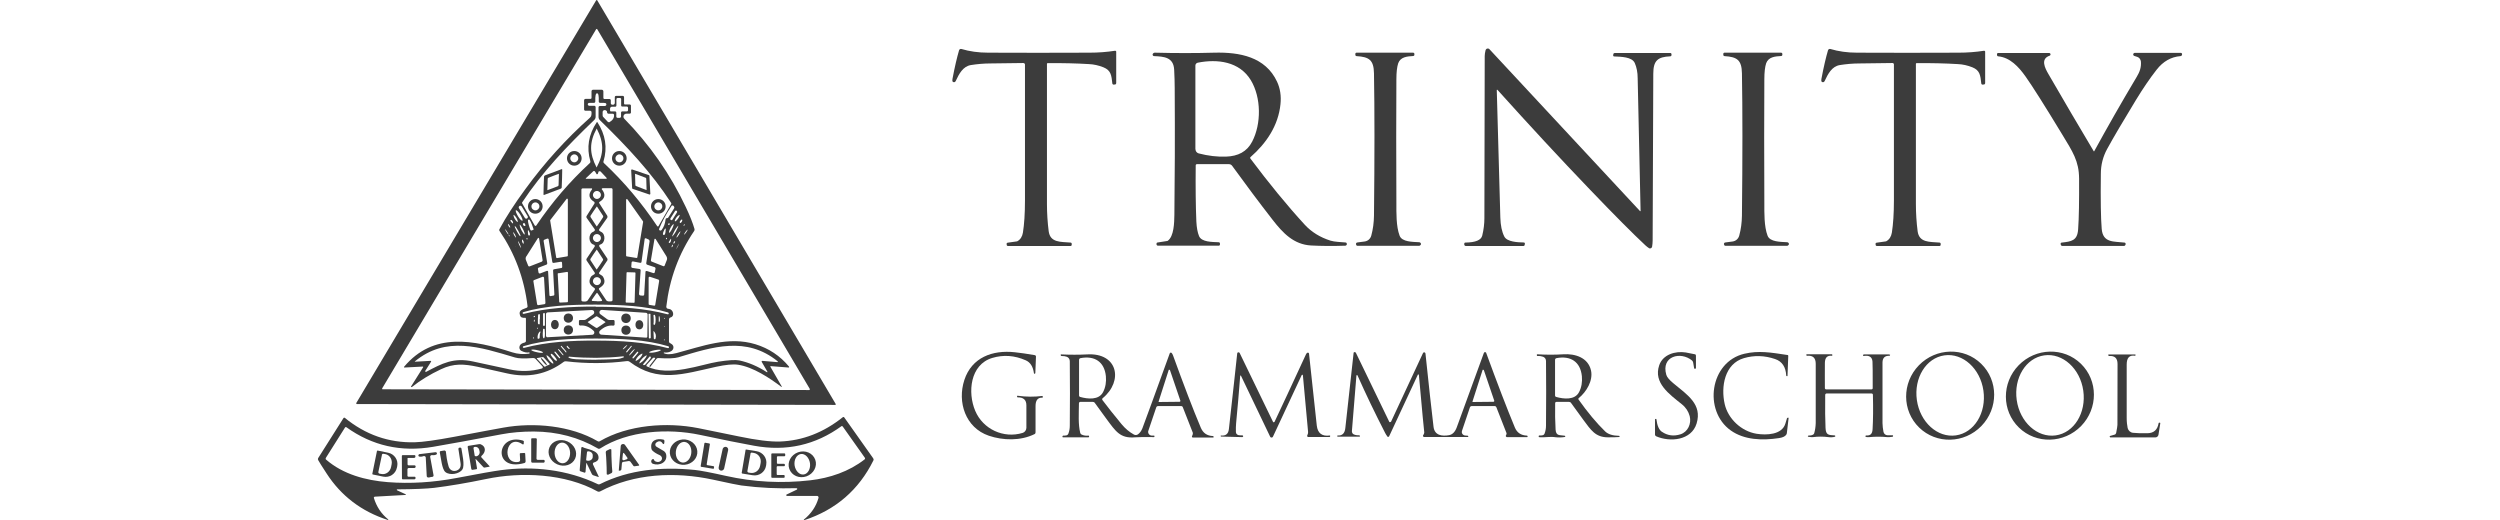 <svg xmlns="http://www.w3.org/2000/svg" id="Layer_1" data-name="Layer 1" viewBox="0 0 173.06 48.28" height="36px">
  <path d="M3.55,37.43L25.83.03s.05-.04.08-.02c0,0,.02.01.02.02l22.14,37.48s0,.07-.02.08c0,0-.02,0-.03,0l-44.41-.08s-.06-.03-.06-.06c0-.01,0-.02,0-.03h0ZM5.96,36.06s0,.07.02.08c0,0,.02,0,.03,0l39.6.07s.06-.03.06-.06c0-.01,0-.02,0-.03L25.93,2.71s-.06-.04-.08-.02c0,0-.02.01-.02.02L5.96,36.06Z" fill="#3c3c3c"/>
  <path d="M65.51,5.85c-.98.02-2,.03-3.05.04-.65,0-1.27.06-1.84.15-.75.12-1.11.84-1.41,1.48-.04.09-.14.14-.22.1-.03,0-.05-.03-.07-.05-.03-.05-.03-.13-.01-.25.21-1.12.42-2,.61-2.65.03-.1.13-.15.23-.12.73.22,1.56.34,2.47.34,3.03.01,6.16.02,9.41,0,.82,0,1.61-.06,2.38-.18.05,0,.09.03.1.07v2.93c0,.07-.05.13-.12.14h-.08c-.08.03-.15-.03-.16-.1h0c-.08-.76-.13-1.22-.82-1.5-.45-.18-.9-.28-1.35-.3-1.16-.07-2.44-.1-3.84-.09-.03,0-.06.03-.06.06h0c0,5.09,0,9.43,0,13.02,0,.88.06,1.72.16,2.52.14,1.08,1.1.98,2.04,1.06.05,0,.1.05.1.11v.09c0,.07-.05.12-.12.12h-5.79c-.06,0-.12-.04-.13-.11v-.07c-.02-.06.02-.12.09-.13h0l.85-.12s.04,0,.06-.02c.28-.16.45-.43.51-.8.12-.76.19-1.75.19-2.98,0-.48,0-4.69,0-12.62,0-.07-.06-.13-.13-.13h0Z" fill="#3c3c3c"/>
  <path d="M109.51,8.34s-.04-.02-.06,0c0,0-.02.02-.01.03.02.67.13,4.61.33,11.82.02.73.14,1.32.37,1.77.25.5,1.26.54,1.81.55.06,0,.1.05.1.11v.02l-.02.09c0,.06-.06.11-.13.11h-5.33c-.08,0-.15-.07-.15-.15v-.07c0-.05.04-.1.1-.1h0c.95-.01,1.47-.23,1.57-.65.14-.57.2-1.11.2-1.62.01-8.44.03-13.45.03-15.05,0-.15.03-.33.08-.54.03-.11.14-.18.26-.15.04,0,.07.03.1.06l13.98,15.03s.03.01.05,0c0,0,0-.01,0-.02-.15-6.64-.24-10.74-.27-12.31,0-.56-.1-1.04-.27-1.42-.26-.58-1.28-.58-1.92-.61-.05,0-.09-.05-.09-.1h0s.02-.1.02-.1c0-.07.07-.12.14-.12h5.15c.06,0,.11.05.11.11h0v.08c0,.07-.05.12-.12.12-1.15.05-1.57.39-1.57,1.61-.03,8.67-.05,13.83-.06,15.49,0,.19-.02.38-.05.57-.02.11-.12.18-.23.16-.03,0-.05-.01-.07-.03-.11-.07-.21-.15-.32-.25-1.15-1.07-2.88-2.81-5.2-5.23-2.68-2.79-5.52-5.86-8.53-9.2h0Z" fill="#3c3c3c"/>
  <path d="M146.31,5.98c0-.07-.06-.13-.13-.13h0c-.98.02-2,.03-3.05.04-.65,0-1.27.06-1.84.15-.75.12-1.11.84-1.41,1.48-.04.09-.14.14-.22.1-.03,0-.05-.03-.07-.05-.03-.05-.03-.13-.01-.25.21-1.12.42-2,.61-2.65.03-.1.13-.15.23-.12.73.22,1.56.34,2.47.34,3.03.01,6.16.02,9.41,0,.82,0,1.61-.06,2.38-.18.05,0,.09.03.1.07v2.93c0,.07-.05.13-.12.14h-.08c-.08.03-.15-.03-.16-.1h0c-.08-.76-.13-1.22-.82-1.5-.45-.18-.9-.28-1.35-.3-1.16-.07-2.44-.1-3.84-.09-.03,0-.06.03-.06.06,0,5.09,0,9.43,0,13.02,0,.88.06,1.72.16,2.52.14,1.08,1.1.98,2.04,1.06.05,0,.1.05.1.11v.09c0,.07-.05.12-.12.12h-5.79c-.06,0-.12-.04-.13-.11v-.07c-.02-.06.02-.12.09-.13h0l.85-.12s.04,0,.06-.02c.28-.16.45-.43.51-.8.12-.76.19-1.75.19-2.98,0-.48,0-4.69,0-12.62h0Z" fill="#3c3c3c"/>
  <path d="M77.49,5.06v-.02c.03-.09.12-.16.22-.15,1.9.05,3.74.05,5.5,0,2.35-.06,4.75.38,5.83,2.69.29.62.4,1.32.32,2.09-.2,1.99-1.31,3.63-2.79,4.92-.03.03-.04.08-.01.12,1.71,2.28,3.39,4.34,5.06,6.16.62.67,1.41,1.16,2.38,1.47.38.12.96.13,1.4.17.07,0,.12.07.12.14h0s0,.03,0,.03c-.01.07-.08.13-.15.13-1.16.04-2.22.03-3.17-.02-1.61-.09-2.61-1.15-3.56-2.37-1.27-1.63-2.52-3.31-3.77-5.03-.07-.1-.18-.15-.3-.15h-2.97c-.06,0-.11.05-.11.11-.02,2.04,0,3.78.06,5.22.03.56.11,1.01.25,1.35.24.56,1.2.54,1.83.57.06,0,.11.05.11.11v.1c0,.06-.05.11-.11.11h-5.64c-.07,0-.13-.05-.14-.12v-.07s.02-.09.06-.1l.95-.15s.03,0,.04-.02c.57-.41.6-1.67.61-2.41.04-3.26.06-7.19.03-11.78,0-.52-.02-1.08-.05-1.69-.06-1.17-.96-1.22-1.87-1.26-.07,0-.13-.07-.13-.14,0-.01,0-.02,0-.03h0ZM81.47,13.86c0,.18.12.33.29.38.88.23,1.73.33,2.55.3,1.11-.04,1.93-.45,2.42-1.39.86-1.65.85-4.09-.12-5.7-1.06-1.75-3.11-1.99-4.93-1.63-.13.03-.22.14-.22.26v7.79h0Z" fill="#3c3c3c"/>
  <path d="M102.28,22.51c.07,0,.12.07.12.13,0,.01,0,.03,0,.04l-.03.06s-.08.08-.13.08h-5.73c-.06,0-.11-.04-.12-.09l-.02-.06c-.01-.08.04-.15.12-.16h0l.68-.09c.3-.04.54-.25.62-.55.16-.59.24-1.2.25-1.84.06-5.47.06-9.88,0-13.22-.02-1.24-.45-1.53-1.62-1.6-.06,0-.11-.06-.11-.12v-.09c0-.06.05-.11.11-.11h5.25c.06,0,.11.04.12.1v.06c.02.07-.03.14-.1.15h-.01c-.57.03-1.18.09-1.39.67-.11.33-.17.83-.17,1.51-.02,3.23-.02,7.06,0,11.48,0,.87-.03,2.16.3,3.02.22.59,1.2.57,1.88.61h0Z" fill="#3c3c3c"/>
  <path d="M136.44,22.51c.07,0,.12.07.12.13,0,.01,0,.03,0,.04l-.03.06s-.08.08-.13.08h-5.73c-.06,0-.11-.04-.12-.09l-.02-.06c-.01-.08.04-.15.12-.16h0l.68-.09c.3-.04.54-.25.62-.55.16-.59.24-1.2.25-1.84.06-5.47.06-9.88,0-13.22-.02-1.24-.45-1.53-1.62-1.6-.06,0-.11-.06-.11-.12v-.09c0-.06.05-.11.11-.11h5.25c.06,0,.11.04.12.1v.06c.02.07-.03.14-.1.15h-.01c-.57.03-1.18.09-1.39.67-.11.33-.17.83-.17,1.51-.02,3.23-.02,7.06,0,11.48,0,.87-.03,2.16.3,3.02.22.59,1.2.57,1.88.61h0Z" fill="#3c3c3c"/>
  <path d="M164.84,14.03s.03.03.05.02c0,0,.01,0,.02-.02,1.18-2.16,2.49-4.46,3.95-6.91.27-.45.42-.86.38-1.4-.02-.2-.15-.38-.34-.44l-.28-.09c-.08-.03-.11-.11-.09-.18.02-.06.07-.1.14-.1h4.3s.09.04.09.09v.05c0,.09-.07.16-.15.16-.87.07-1.61.49-2.21,1.26-.62.79-1.26,1.73-1.92,2.81-1.18,1.94-2.08,3.46-2.68,4.56-.38.7-.58,1.46-.58,2.3-.03,2.45,0,4.15.08,5.11.11,1.33,1.15,1.15,2.11,1.27.07,0,.12.07.11.13,0,0,0,.02,0,.03l-.02.06c-.02.05-.07.09-.13.09h-5.74c-.06,0-.1-.04-.12-.09l-.02-.07c-.02-.06.01-.13.08-.15,0,0,.02,0,.03,0,.88-.1,1.44-.17,1.51-1.22.08-1.09.1-2.67.09-4.73-.01-1.62-.6-2.49-1.57-4.09-1.65-2.72-2.79-4.52-3.41-5.39-.63-.89-1.44-1.76-2.53-1.86-.06,0-.11-.06-.11-.13v-.1s.04-.08.08-.08h4.76c.07,0,.13.06.13.13,0,.05-.03.1-.08.12-.88.29-.44,1.15-.12,1.7,1.43,2.47,2.83,4.86,4.21,7.17h0Z" fill="#3c3c3c"/>
  <path d="M32.06,32.76c.25.16.66.17,1.22.02,2.39-.63,4.83-1.59,7.34-.82,1.24.38,2.28,1.07,3.11,2.07.02.02.02.06,0,.08-.01,0-.03.01-.04.01l-1.66-.13s-.03,0-.03.03c0,0,0,.01,0,.02l1.06,1.84s0,.03,0,.04c-.01,0-.03,0-.03,0-1.11-.84-2.64-1.85-4.03-2.06-.47-.07-1.15,0-2.03.19-3.07.68-5.42,1.51-8.04-.47-.07-.05-.15-.07-.23-.06-1.88.24-3.77.25-5.68.02-.07,0-.15.01-.21.06-1.54,1.15-3.3,1.51-5.27,1.06-1.49-.34-2.39-.54-2.72-.61-1.25-.26-2.2-.34-3.4.23-1.02.48-1.92,1.03-2.7,1.65-.02.02-.06,0-.07-.01-.01-.02-.01-.04,0-.05l1.12-1.78s0-.05-.01-.06c0,0-.02,0-.03,0l-1.7.09s-.03,0-.04-.03c0,0,0-.02,0-.03,2.73-3.27,6.47-2.5,10.05-1.35.5.16,1.03.2,1.58.12,0,0,.02,0,.02-.02v-.07s0-.03-.02-.03h-.01c-.21.05-.45,0-.73-.14-.16-.08-.22-.29-.15-.46.06-.15.21-.25.46-.31.07-.02.12-.08.12-.14v-2.09s-.03-.07-.07-.07c0,0-.02,0-.02,0-.05.02-.14.01-.26-.02-.09-.02-.15-.08-.19-.18-.2-.54.29-.58.61-.73.06-.03.09-.09.08-.15-.31-2.58-1.18-4.9-2.6-6.98-.04-.05-.04-.12,0-.18.6-1.11,1.4-2.35,2.4-3.71,1.78-2.44,3.78-4.65,6-6.63.05-.05.09-.11.11-.17.03-.1.04-.21.03-.34,0-.07-.07-.13-.14-.13h-.43c-.06,0-.12-.05-.12-.12h0v-.85c0-.07.06-.13.13-.13h.46c.06,0,.1-.04.1-.1h0v-.61c0-.08.07-.14.14-.14h.81c.08,0,.15.07.15.15h0v.61c0,.05.04.1.1.1h.47c.07,0,.12.06.12.12h0v.28c0,.07.06.13.14.13h.08c.08,0,.15-.08.15-.16v-.54c0-.07.05-.12.12-.12h.62c.06,0,.12.05.12.12v.59c0,.05.04.09.09.09h.44c.06,0,.11.05.11.11v.63c0,.06-.05.11-.11.11h-.31c-.15,0-.28.12-.28.28,0,.07.03.14.08.19,2.37,2.42,4.28,5.16,5.72,8.22.39.82.65,1.5.8,2.02.02.06,0,.13-.03.18-1.43,2.11-2.29,4.45-2.59,7.03,0,.07.03.14.09.17.03.02.09.03.17.04.39.05.54.67.16.78-.04.01-.07.03-.09.04-.05.03-.08.09-.08.16v2.05c0,.05.03.1.07.13.02,0,.08.04.17.1.18.11.23.34.11.52-.03.05-.08.09-.13.13-.19.12-.42.16-.67.13-.02,0-.03.01-.03.03,0,.01,0,.02.01.03h0ZM25.89,11.32s.01,0,.02,0c0,0,.02.01.03.02.76,1.16.95,2.37.57,3.64-.02.06,0,.13.05.17,1.83,1.71,3.48,3.66,4.94,5.85.02.03.07.04.1.02,0,0,.02-.02.02-.03l1.18-2.05s.02-.06,0-.09c-1.84-2.84-4.13-5.26-6.63-7.7-.08-.08-.12-.18-.12-.29v-.9c0-.06.05-.11.12-.12h.47c.07,0,.13-.06.14-.14,0-.06-.03-.11-.09-.13-.06-.02-.22-.03-.49-.02-.07,0-.13-.05-.13-.12h0c.02-.52-.03-.77-.16-.77-.12,0-.18.25-.16.76,0,.07-.05.13-.12.13h0c-.27-.01-.43,0-.49.01-.07.03-.11.1-.08.17.02.05.07.09.13.09h.47c.06,0,.12.06.12.13v.9c0,.11-.05.21-.13.29-2.52,2.42-4.83,4.83-6.69,7.65-.02.03-.02.06,0,.09l1.17,2.06s.06.05.1.03c0,0,.02-.01.03-.02,1.47-2.18,3.13-4.11,4.98-5.81.05-.04.06-.11.05-.17-.37-1.27-.17-2.48.6-3.63,0-.01.02-.02.03-.02,0,0,.01,0,.02,0ZM27.19,10.34h.39c.07,0,.12.05.12.12h0v.36c0,.07.05.12.12.12h.19c.07,0,.13-.06.13-.12v-.36c0-.06.05-.12.11-.12h.42c.07,0,.12-.05.12-.12v-.21c0-.07-.06-.12-.12-.12h-.43c-.05,0-.09-.04-.09-.09h0v-.6c0-.06-.05-.1-.1-.1h-.23c-.06,0-.11.05-.11.11h0v.59c0,.06-.05.11-.11.11h-.31c-.09,0-.17.08-.17.17v.19s.03.08.08.08h0ZM26.85,10.42c-.01-.07-.03-.12-.07-.14-.09-.08-.23-.08-.3,0-.03.03-.05.07-.05.12,0,.05,0,.16,0,.33,0,.04.02.08.04.11l.45.48s.1.05.15.02c.3-.18.44-.4.42-.67,0-.06-.06-.11-.12-.11h-.38c-.07,0-.14-.05-.15-.12h0ZM25.36,13.74c0,.56.17,1.16.51,1.81,0,0,0,0,0,0h0s0,0,0,0c.35-.64.52-1.24.52-1.81,0-.56-.17-1.16-.51-1.81,0,0,0,0,0,0h0s0,0,0,0c-.35.64-.52,1.24-.52,1.8ZM24.87,16.6h1.9s.04-.02.04-.04c0,0,0-.02,0-.03l-.57-.61s-.12-.05-.17,0c-.02.01-.03.03-.03.05l-.05.16s-.05.06-.09.05c-.02,0-.03-.02-.04-.03-.07-.13-.12-.21-.15-.24-.03-.04-.1-.05-.14-.02,0,0,0,0,0,0l-.7.66s-.01.03,0,.04c0,0,.02.01.02,0ZM25.39,17.49h-.81c-.07,0-.12.05-.12.12h0v10.25c0,.06.04.11.1.12.21.03.36.02.45-.06.02-.01.03-.03.04-.04l.66-.99s.02-.11-.03-.14h0c-.4-.26-.62-.53-.35-1.03.07-.13.24-.19.33-.26.05-.04.07-.11.03-.16l-.75-1.12c-.03-.05-.03-.11,0-.16l.74-1.11c.04-.05.03-.13-.02-.17-.01-.01-.03-.02-.07-.03-.47-.14-.52-.95-.08-1.17.07-.03.12-.06.15-.09.05-.04.07-.12.03-.17l-.74-1.05c-.04-.06-.04-.13,0-.19l.73-1.16s.02-.1-.03-.14h0c-.51-.31-.58-.69-.21-1.15.02-.03.02-.07,0-.09-.01,0-.03-.02-.04-.02h0ZM26.41,17.48s-.06.03-.07.06c0,.02,0,.03.02.04.37.46.3.85-.21,1.16-.05.03-.06.09-.03.13h0l.74,1.16c.03.06.03.13,0,.19l-.74,1.05c-.04.05-.03.13.03.17.03.03.08.05.15.09.43.22.38,1.03-.08,1.17-.03,0-.05.02-.07.03-.05.04-.05.12-.02.17l.74,1.11s.03.11,0,.16l-.75,1.12c-.04.05-.03.13.03.16h0c.09.07.26.13.33.26.27.5.06.77-.35,1.03-.05.03-.06.09-.03.14h0s.66.99.66.99c0,.02.02.03.04.04.09.08.24.09.45.06.06,0,.1-.06.1-.12v-10.26c0-.07-.05-.12-.12-.12h-.82,0ZM26.27,18.1c0-.21-.17-.37-.37-.37h0c-.21,0-.37.17-.37.37s.17.37.37.37.37-.17.37-.37h0ZM23.15,23.8s.05-.03.05-.06v-5.24s-.03-.06-.06-.06c-.02,0-.03,0-.05.02l-1.52,1.97s-.02.03-.01.05l.56,3.43s.04.06.07.05h0l.96-.16h0ZM29.58,23.95s.07-.02.07-.05h0l.54-3.3s0-.03-.01-.05l-1.45-2.05s-.06-.03-.09-.01c-.02.01-.03.03-.03.05v5.2s.02.06.05.06l.91.15h0ZM32.84,19.1c-.5.74-.88,1.45-1.16,2.13-.03.06,0,.14.07.17.05.02.12,0,.15-.04.21-.27.33-.59.37-.97,0-.09.06-.14.15-.14.04,0,.08-.02.1-.05l.54-.85c.04-.06.03-.14-.02-.2l-.06-.06s-.09-.04-.13,0c0,0,0,0-.01.02h0ZM18.92,19.17c-.04-.07-.14-.09-.21-.05h0c-.07.05-.09.14-.05.21l.55.9c.04.07.14.09.21.05h0c.07-.05.09-.14.05-.21l-.55-.9ZM25.3,20.1s0,.04,0,.04c.21.33.4.62.57.87,0,0,.01,0,.02.01,0,0,0,0,.01,0-.01,0-.02,0-.02,0,0,0,.02,0,.02-.01.18-.25.37-.53.58-.86,0,0,0-.02,0-.04,0-.03,0-.05,0-.06-.21-.33-.4-.62-.57-.87,0,0-.01,0-.02-.01h-.01s.02,0,.02,0c0,0-.02,0-.02.01-.18.25-.37.53-.58.86,0,0,0,.02,0,.05ZM18.38,19.52c-.06.04.03.28.19.55.16.27.35.45.41.42.06-.04-.03-.28-.19-.55-.16-.27-.35-.45-.41-.42ZM33.33,19.72c.03-.05.02-.12-.03-.15h0c-.05-.04-.12-.02-.15.03h0l-.42.67c-.03.05-.02.12.03.15h0c.05.04.12.02.15-.03h0l.42-.67ZM18.15,19.95s.01.19.13.38h0c.11.18.24.3.28.28h0s-.01-.19-.13-.38h0c-.11-.18-.24-.3-.28-.28h0ZM33.57,19.94s-.17.08-.29.25h0c-.12.17-.18.33-.14.36s.17-.08.29-.25h0c.12-.17.18-.33.14-.36ZM18.12,20.7c-.02-.14-.08-.24-.16-.28-.03-.02-.08,0-.09.03,0,.01,0,.03,0,.04,0,.03.07.11.18.23.02.02.04.02.06,0,.01,0,.02-.03.02-.04ZM19.8,21.41l.19-.07s.04-.03.03-.06l-.06-.17c-.14-.42-.3-.75-.37-.73h0l-.07.02c-.06.02,0,.38.15.8l.06.16s.03.04.06.03h0ZM33.74,20.39c-.1.09-.15.17-.16.22,0,.04.02.08.06.09.02,0,.05,0,.06-.02.08-.07.12-.15.13-.24,0-.03-.02-.06-.04-.06-.02,0-.03,0-.04.02ZM19.26,20.9c-.03-.09-.04-.13-.04-.13-.03-.05-.09-.07-.14-.05-.04.02-.06.07-.05.11.02.08.07.13.14.15.04.01.08,0,.09-.04,0-.01,0-.03,0-.04ZM32.64,20.85s.03-.06,0-.1c-.01-.03-.04-.04-.07-.02-.01,0-.02.02-.03.03-.02.04-.03.06-.03.06,0,.03.02.06.06.07.02,0,.04,0,.05-.02ZM17.65,20.8s0,.1.05.19h0c.05.09.12.16.14.14.03-.02,0-.1-.05-.19h0c-.05-.09-.12-.16-.14-.14ZM33.01,20.79s-.17.14-.28.37c-.12.23-.17.43-.13.45.04.02.17-.14.28-.37.12-.23.17-.43.13-.45ZM34.07,20.9s0-.06-.03-.07c-.02,0-.05,0-.06.02l-.04.06s0,.03,0,.04h0s.08,0,.12-.06h0ZM18.72,20.85s.03.25.16.5c.13.25.27.44.31.42.04-.02-.03-.25-.16-.5-.13-.25-.27-.44-.31-.42ZM33.45,20.95s-.19.19-.34.47h0c-.15.28-.25.52-.22.54h0s.19-.19.34-.47h0c.15-.28.25-.52.22-.54h0ZM18.48,21.5c.17.31.28.45.32.43.04-.02-.03-.19-.2-.5-.17-.31-.28-.45-.32-.43s.03.19.2.5ZM32.09,21.82c.08.02.14-.06.17-.24.04-.24.04-.36,0-.37-.04,0-.1.1-.19.32-.06.17-.06.27.03.29ZM17.37,21.28s.04.13.13.26h0c.09.14.17.24.19.23.02,0-.04-.13-.13-.26h0c-.09-.14-.17-.24-.19-.23ZM34.32,21.31s-.11.08-.2.22c-.09.13-.15.25-.13.26h0s.11-.08.2-.22c.09-.13.15-.25.13-.26h0ZM19.49,21.42c0,.21.01.35.05.41.02.04.07.05.1.03.02-.01.03-.03.04-.06.02-.1-.03-.24-.12-.4,0-.02-.03-.02-.05-.02-.01,0-.02.02-.02.03ZM33.65,21.47s-.13.1-.22.26h0c-.1.16-.16.3-.14.32s.13-.1.22-.26h0c.1-.16.16-.3.14-.32ZM18.12,21.56s.02.14.09.27c.08.14.16.24.18.22h0s-.02-.14-.09-.27c-.08-.14-.16-.24-.18-.22h0ZM26.27,22.1c0-.21-.17-.37-.37-.37h0c-.21,0-.37.17-.37.37s.17.37.37.37.37-.17.37-.37h0ZM17.8,21.93s0-.04-.03-.08c0-.02-.03-.02-.05-.02-.02,0-.02.02-.01.03h0s.04.07.07.08c0,0,.02,0,.02,0h0s0,0,0,0ZM19.34,23.8c-.06.1-.08.23-.03.34l.21.53c.02.05.08.08.14.06l1.13-.44s.07-.07.07-.12l-.33-2.04s-.04-.05-.07-.05c-.02,0-.03.01-.04.03,0,0-1.07,1.69-1.07,1.69ZM32.37,22.21s.05-.07.03-.11c0-.02-.03-.02-.04-.02-.02,0-.04.02-.05.05,0,.03,0,.07.03.08.01,0,.03,0,.04,0ZM19.35,22.14s-.02.03,0,.05c.02.03.06.04.09.03.02,0,.03-.03.03-.06,0-.02-.02-.03-.05-.04-.02,0-.04,0-.06.02ZM20.49,25.31c0,.05.06.09.11.08,0,0,.01,0,.02,0l.62-.24c.05-.02.11,0,.13.05,0,0,0,.02,0,.03l.12,2.17c0,.05.05.1.1.09h.01l.27-.05c.05,0,.08-.05.08-.1l-.12-2.24c0-.05.03-.09.08-.1l.69-.12c.05,0,.08-.05.08-.1l-.02-.39c0-.05-.05-.1-.1-.09h-.01l-.68.11c-.05,0-.1-.03-.11-.08l-.34-2.1c0-.05-.06-.09-.11-.08,0,0-.01,0-.02,0l-.28.11s-.07.06-.06.11l.34,2.08s-.02.09-.06.11l-.75.29s-.07.06-.06.11c0,0,.06.36.06.36ZM30.39,25.27c0-.06.06-.11.12-.11,0,0,.02,0,.03,0l.59.19c.06.02.12-.01.14-.07,0,0,0,0,0-.01l.07-.32c.01-.07-.03-.13-.09-.15l-.67-.22c-.07-.02-.11-.09-.1-.16l.31-2.02c0-.07-.03-.13-.08-.16l-.24-.11c-.06-.03-.12,0-.14.05,0,0,0,.02,0,.03l-.29,2.1c0,.06-.06.1-.12.09h0l-.67-.13c-.06-.01-.12.03-.13.09h0s-.03.39-.03.39c0,.06.04.11.1.12l.66.1c.07.01.12.07.11.14l-.15,2.17c0,.08.05.14.13.15l.23.02c.06,0,.11-.04.12-.1h0s.12-2.11.12-2.11h0ZM32.37,23.82l-1.02-1.63s-.05-.04-.08-.02c-.01,0-.02.02-.03.04l-.33,1.96s.02.09.06.11l1.09.43c.05.02.11,0,.13-.06l.2-.51c.04-.11.03-.23-.03-.32h0ZM32.74,22.2l-.17.27s0,.07.02.08c.02.01.04.01.06,0,.08-.04.13-.15.14-.35,0-.01,0-.03-.02-.03,0,0-.02,0-.02.01h0ZM18.96,22.24s-.03.11,0,.22h0c.04.11.1.18.13.17h0s.03-.11,0-.22h0c-.04-.11-.1-.18-.13-.17h0ZM33.06,22.61s.08-.1.1-.15c0-.02,0-.05-.02-.06-.02,0-.03,0-.05,0-.04.03-.07.09-.09.17,0,.02,0,.04.03.04.01,0,.03,0,.03,0ZM18.57,22.39s.03.16.11.33h0c.08.17.16.3.18.29h0s-.03-.16-.11-.33h0c-.08-.17-.16-.3-.18-.29h0ZM33.53,22.6s-.07.11-.15.26c-.07.15-.13.27-.12.28h0s.07-.11.15-.26c.07-.15.13-.27.12-.28h0ZM32.96,22.7s-.07.04-.1.11h0c-.03.07-.04.14-.02.15.02,0,.07-.04.1-.11h0c.03-.07.04-.14.02-.15ZM18.29,22.82s.02.08.04.11c0-.04-.02-.07-.04-.11ZM25.29,24.1s0,.04,0,.04c.21.33.4.62.57.87,0,0,0,0,.02.01h.01s-.02,0-.02,0c.01,0,.02,0,.02-.01.18-.25.37-.53.58-.86,0,0,0-.02,0-.04,0-.03,0-.05,0-.05-.21-.33-.4-.62-.57-.87,0,0-.01,0-.02-.01h-.01s.02,0,.02,0c-.01,0-.02,0-.02.01-.18.25-.37.53-.58.86,0,0,0,.02,0,.06h0ZM22.31,25.35s-.05.03-.05.07l.14,2.61s.03.06.07.06h0l.68-.03s.06-.03.06-.06v-2.7s-.03-.06-.06-.06h0s-.82.13-.82.13ZM29.48,25.34s-.02-.05-.05-.05h0l-.73-.02s-.05.02-.05.05l-.08,2.72s.02.05.05.05h0l.73.02s.05-.02.05-.05l.08-2.72ZM20.05,26.01s-.06.05-.05.09l.35,2.16s.05.08.1.07l.57-.09c.06-.01.11-.07.1-.13l-.13-2.34s-.04-.08-.09-.08c0,0-.02,0-.03,0l-.82.32h0ZM30.7,25.8v2.44s.02.05.05.06l.48.08s.08-.02.08-.06h0l.37-2.25s-.02-.09-.06-.11l-.78-.26c-.06-.02-.12,0-.14.07,0,.01,0,.02,0,.03h0ZM26.27,26.1c0-.21-.17-.37-.37-.37h0c-.21,0-.37.17-.37.37s.17.37.37.37h0c.21,0,.37-.17.37-.37h0ZM25.9,27.97c.14,0,.28,0,.42-.02.04,0,.07-.04.06-.08,0-.01,0-.02-.01-.03-.1-.16-.21-.32-.32-.48-.08-.12-.13-.18-.14-.18-.02,0-.06.06-.15.18-.11.16-.22.32-.33.47-.02.03-.01.08.02.1,0,0,.02,0,.03.01.14.01.28.02.42.02h0ZM25.79,28.48c2.29,0,4.52.13,6.68.7.04.01.09-.01.1-.06h0s-.01-.09-.06-.11c-2.07-.63-4.41-.72-6.72-.73-2.32,0-4.65.08-6.73.7-.04.01-.07.06-.06.1h0s.06.07.1.06h0c2.16-.56,4.39-.68,6.68-.68h0ZM21.19,31.22s.04.09.09.09h0l4.18-.23c.12,0,.21-.11.2-.23,0-.05-.03-.11-.07-.14-.39-.37-.8-.53-1.23-.49-.06,0-.12-.04-.13-.1h0v-.32c0-.05.04-.09.09-.09h.38c.07,0,.15-.02.21-.07l.65-.46c.1-.07.12-.21.05-.31-.04-.06-.12-.09-.19-.09l-4.09.22c-.09,0-.16.08-.16.17v2.06h0ZM30.58,31.27l.03-2.06c0-.09-.07-.16-.15-.17l-4.09-.27c-.12,0-.23.08-.24.21,0,.08.03.15.09.19l.64.47c.06.04.13.07.21.07h.38c.05,0,.09.05.09.1h0v.31c0,.06-.05.11-.12.11h-.01c-.43-.05-.84.11-1.23.47-.09.08-.09.22-.01.3.04.04.09.07.14.07l4.18.28s.09-.03.09-.08h0s0,0,0,0ZM21.08,29.14s-.04-.09-.08-.09h-.01s-.09.04-.09.08v1.05s.03.09.07.09h.01s.09-.04.09-.08v-1.05ZM30.85,29.13h-.13s-.03.01-.03.03h0s.03,2.2.03,2.2c0,.03.03.06.07.06h.04s.07-.03.07-.06h0l-.03-2.2s-.01-.03-.03-.03h0ZM20.61,29.64c0-.24,0-.37,0-.41,0-.04-.03-.07-.07-.07,0,0-.01,0-.02,0-.04,0-.07.04-.08.1,0,.03-.01.15-.02.37,0,.23,0,.35,0,.38.02.06.04.09.08.1.04.01.08,0,.09-.05,0,0,0-.01,0-.02,0-.03,0-.17,0-.41h0ZM31.17,29.69c0,.18,0,.31-.02.38,0,.04.02.08.06.09.03,0,.07-.01.08-.04.04-.08.06-.22.06-.43,0-.21-.02-.35-.06-.43-.02-.04-.07-.05-.1-.03-.03.02-.05.05-.04.08.01.07.02.2.02.39ZM20.1,29.33s-.07.04-.08.06c-.01.03,0,.06.03.06.02,0,.05,0,.07-.02.02-.02.03-.05.03-.08,0-.02-.02-.03-.04-.03h0ZM25.88,29.37s-.05,0-.05,0c-.29.19-.55.36-.78.52,0,0,0,0,0,.02,0,0,0,0,0-.02h0s0,.03,0,.03c.22.16.48.33.78.52,0,0,.02,0,.05,0,.02,0,.03,0,.04,0,.29-.19.55-.36.77-.52,0,0,0,0,.01-.02,0,0,0,0,0,.02h0s0-.03-.01-.03c-.22-.16-.48-.33-.78-.52,0,0-.02,0-.04,0h0ZM31.71,29.86c.05-.1.05-.25,0-.47,0-.02-.02-.03-.04-.03s-.03.02-.03.04v.45s.02.04.04.03c.01,0,.02,0,.03-.02h0ZM32.16,29.52s-.03.03-.03.03c-.01.02,0,.04.01.05.02,0,.04,0,.05,0,0,0,0-.03,0-.07,0,0,0-.02-.02-.02,0,0,0,0,0,0h0ZM20.11,29.84s.01-.05.02-.13c0-.02-.02-.03-.03-.03-.01,0-.02,0-.03.02-.02.04-.03.08-.03.12,0,.03.02.04.05.04.01,0,.03,0,.03-.02h0ZM32.18,30.3s0-.02-.02-.02-.02,0-.02.02h0s0,.03,0,.04c0,0,0,.02.01.02,0,0,.02,0,.03-.01,0,0,0-.02,0-.04h0ZM20.37,30.53s.04-.01.05-.04c0,0,0-.02,0-.03-.03-.04-.05-.05-.07-.03-.02.02-.02.04-.01.05.01.03.03.04.04.04h0ZM20.97,31.41c.1,0,.13-.28.08-.84,0-.01,0-.02-.02-.03-.02-.02-.04-.02-.06-.02-.02,0-.04,0-.06.02,0,0-.01.02-.01.03-.06.56-.03.84.07.84ZM31.15,30.77l.03.66s.04.08.09.07c.03,0,.06-.03.07-.06.08-.26.03-.49-.15-.69,0-.01-.03-.01-.04,0,0,0,0,.01,0,.02h0ZM20.67,30.83s0-.04-.03-.05c-.01,0-.03,0-.04,0-.15.14-.23.35-.21.62,0,.03.03.05.06.05h.05s.08-.04.08-.08h0c0-.21.02-.39.08-.54h0ZM20,31.32s-.02.05-.02.07c0,.02.03.04.05.04.02,0,.03-.01.03-.03,0-.01,0-.03,0-.05s-.02-.04-.04-.04c-.01,0-.03,0-.03.02ZM25.81,31.62c2.29,0,4.52.13,6.68.7.04.01.09-.01.1-.06h0s0-.1-.05-.11h0c-2.07-.63-4.41-.72-6.73-.72-2.32,0-4.65.08-6.73.71-.04.01-.07.06-.06.1h0s.06.07.1.06c2.16-.57,4.4-.69,6.68-.68h0ZM32.19,31.52s-.02-.03-.04-.02c0,0-.02,0-.02.02-.02.04-.01.07,0,.08,0,0,.02,0,.03,0,.03-.01.03-.04.02-.08h0ZM23.09,32.15c.02.08.09.16.21.25.02.01.05,0,.06-.01.01-.02.01-.04,0-.06l-.2-.22s-.04-.02-.05,0c-.01,0-.02.03-.01.04h0ZM28.71,32.03s-.12.06-.23.17h0c-.11.11-.19.21-.17.23s.12-.06.23-.17h0c.11-.11.19-.21.17-.23ZM10.03,34.53c1.51-.8,2.56-1.36,4.37-.97.5.11,1.63.35,3.38.73,1.02.22,2.03.2,3.01-.08.07-.02.1-.08.08-.15,0-.02-.02-.04-.03-.05l-.62-.67c-.07-.07-.16-.11-.26-.1-.79.06-1.34.05-1.66-.05-3.26-.97-6.4-2.03-9.3.36-.01,0-.01.03,0,.03,0,0,.01,0,.02,0l1.45-.08s.04.02.04.04c0,0,0,.02,0,.03l-.55.87s-.01.06.01.07c.02.01.04.01.06,0ZM22.79,32.44c.14.17.22.26.22.27.02.01.05,0,.06-.01,0-.01,0-.03,0-.04-.01-.03-.08-.12-.22-.28-.13-.16-.21-.25-.24-.27-.02-.01-.05,0-.06.02,0,.01,0,.03,0,.04,0,0,.08.1.22.27h0ZM28.83,32.38c-.15.18-.22.28-.22.28,0,.02,0,.03.02.04.02.02.04.02.07,0,.01,0,.08-.1.21-.26.13-.16.2-.25.21-.26.02-.03.02-.05,0-.07-.01,0-.03-.01-.05,0,0,0-.08.09-.23.28h0ZM41.24,33.5l1.42.12s.04-.02.04-.04c0-.01,0-.02-.01-.03-2.93-2.37-6.06-1.34-9.23-.38-.34.1-.96.13-1.87.07-.06,0-.12.02-.16.07l-.58.75s-.03.02-.05,0c0,0,0,0,0-.01l-.02-.04s0-.03,0-.04l.52-.67s.02-.06-.01-.08c0,0-.02,0-.03-.01h-.11s-.03,0-.03,0l-.61.67s-.03.09,0,.12c0,0,.01,0,.02.01,2.06,1.02,5.1-.2,6.62-.43.96-.15,1.62-.19,1.96-.12.86.18,1.71.54,2.56,1.09.02.01.04,0,.06,0,0-.01,0-.03,0-.04l-.54-.93s0-.05.02-.06c0,0,.02,0,.03,0h0ZM22.78,32.97s.01-.01.01-.02c0-.01,0-.03-.02-.05-.28-.36-.43-.53-.47-.5s.1.22.41.55c.02.02.03.03.04.03,0,0,.02,0,.03,0ZM29.41,32.39s-.15.1-.3.27c-.14.17-.24.32-.22.34.02.02.15-.1.3-.27h0c.14-.17.24-.32.22-.34ZM19.81,32.49c-.01.05.22.15.52.21.3.07.55.08.56.02.01-.05-.22-.15-.52-.21-.3-.07-.55-.08-.56-.02ZM31.83,32.5c0-.05-.26-.05-.56.01-.3.06-.53.15-.52.2s.26.05.56-.01c.3-.06.53-.15.52-.2ZM22.17,33c.11.13.19.22.23.25.03.02.06.01.08-.01.01-.02.02-.04,0-.06-.02-.03-.09-.12-.21-.27-.12-.15-.2-.23-.23-.26-.03-.02-.06-.01-.08.01-.01.02-.02.04,0,.06.03.05.1.14.21.27h0ZM29.42,32.92c-.11.14-.18.22-.21.25-.02.03-.02.07,0,.09.03.02.07.02.09,0,0,0,.08-.09.22-.25.14-.16.21-.25.21-.26.02-.03.01-.07-.02-.09-.03-.02-.06-.01-.08.01-.03.03-.1.11-.21.25h0ZM21.82,33.24c.18.21.3.29.35.25.05-.04-.02-.17-.19-.38s-.3-.3-.35-.25c-.05.04.01.17.19.38ZM30.11,32.82s-.22.08-.39.27h0c-.17.19-.26.38-.21.42h0s.22-.08.39-.27h0c.17-.19.26-.38.21-.42h0ZM21.21,32.99s.06.24.24.45.36.35.4.31c.04-.04-.06-.24-.24-.45s-.36-.35-.4-.31ZM30.51,32.98s-.22.1-.41.31c-.18.21-.3.41-.25.45h0s.22-.1.41-.31c.18-.21.3-.41.25-.45h0ZM25.84,33.39c.63,0,1.25-.03,1.88-.06.23-.01.44-.06.64-.14.03,0,.05-.04.04-.07s-.04-.05-.07-.04h0c-.85.09-1.68.13-2.5.14-.82,0-1.66-.03-2.5-.11-.03,0-.06.01-.07.04,0,.03.01.06.04.07.2.08.42.12.65.13.63.03,1.26.05,1.88.05ZM30.49,33.46c-.16.19-.26.3-.28.33-.03.03-.02.08,0,.1,0,0,0,0,.02,0,.04.02.08,0,.14-.02.03-.02.11-.11.27-.3.15-.18.24-.29.25-.31.03-.06.03-.1,0-.14-.03-.03-.07-.04-.1-.02,0,0,0,0-.01.01-.02.03-.11.14-.28.33h0ZM21.5,33.77l-.56-.6s-.03-.02-.06-.02l-.53.09s-.03.02-.03.03c0,0,0,.01,0,.02l.69.74s.07.03.1,0c.1-.07.21-.13.35-.16.03,0,.06-.04.05-.08,0-.01,0-.02-.02-.03Z" fill="#3c3c3c"/>
  <path d="M24.48,14.7c0,.38-.3.68-.68.68s-.68-.3-.68-.68h0c0-.38.3-.68.68-.68h0c.38,0,.68.3.68.68ZM24.17,14.7c0-.2-.17-.37-.37-.37h0c-.2,0-.37.17-.37.37h0c0,.2.17.37.37.37h0c.2,0,.37-.17.37-.37Z" fill="#3c3c3c"/>
  <path d="M28.66,14.7c0,.38-.3.68-.68.68s-.68-.3-.68-.68.3-.68.68-.68.68.3.68.68ZM28.36,14.7c0-.21-.17-.37-.37-.37s-.37.17-.37.37h0c0,.21.17.37.37.37h0c.21,0,.37-.17.37-.37Z" fill="#3c3c3c"/>
  <path d="M22.66,15.71s.02.02.02.03c0,.56-.03,1.12-.05,1.68,0,0,0,.02-.03.05s-.03.04-.04.04c-.52.2-1.04.4-1.57.59,0,0-.02,0-.03-.01-.01,0-.02-.02-.02-.02,0-.56.03-1.12.05-1.68,0,0,0-.02.03-.05s.03-.04.04-.05c.52-.2,1.04-.4,1.57-.59,0,0,.02,0,.03,0ZM22.31,17.25s.03-.04.03-.05c.02-.39.03-.74.03-1.04,0,0,0-.01,0-.02,0,0,0,0,.01,0,0,0,0,0,0,0,0,0-.02,0-.03,0-.29.1-.61.23-.97.37,0,0-.02.02-.03.04-.01.02-.02.03-.02.04-.02.39-.03.74-.03,1.04,0,0,0,.01,0,.02,0,0,0,0-.01,0,0,0,0,0,0,0,0,0,.02,0,.03,0,.29-.1.61-.23.97-.37,0,0,.01-.01.03-.03h0Z" fill="#3c3c3c"/>
  <path d="M29.17,17.48l-.09-1.69s.02-.06.06-.06c0,0,.02,0,.02,0l1.57.53s.04.03.04.05l.09,1.69s-.02.06-.06.06c0,0-.02,0-.02,0l-1.57-.53s-.04-.03-.04-.05ZM30.47,16.54s-.02-.03-.03-.03c-.36-.14-.69-.27-.97-.37,0,0-.01,0-.03,0,0,0,0,0,0,0,.01,0,.02,0,.01,0,0,0-.01.02-.01.02,0,.3.01.65.03,1.04,0,0,0,.02.02.03.02.03.03.04.03.04.36.14.69.27.97.37,0,0,.01,0,.02,0,0,0,0,0,.01,0-.01,0-.02.01-.02,0,0,0,.01-.02.01-.02,0-.3-.01-.65-.03-1.04,0,0-.01-.02-.03-.05h0Z" fill="#3c3c3c"/>
  <path d="M20.86,19.16c0,.38-.3.68-.68.68s-.68-.3-.68-.68.3-.68.68-.68.68.3.68.68ZM20.56,19.16c0-.21-.17-.37-.37-.37h0c-.21,0-.37.17-.37.37h0c0,.21.17.37.37.37s.37-.17.37-.37Z" fill="#3c3c3c"/>
  <path d="M32.28,19.16c0,.38-.3.68-.68.68s-.68-.3-.68-.68.3-.68.68-.68.68.3.68.68ZM31.97,19.16c0-.21-.17-.37-.37-.37s-.37.17-.37.37h0c0,.21.17.37.37.37h0c.21,0,.37-.17.37-.37Z" fill="#3c3c3c"/>
  <circle cx="23.25" cy="29.53" r=".43" fill="#3c3c3c"/>
  <circle cx="28.6" cy="29.55" r=".44" fill="#3c3c3c"/>
  <ellipse cx="22" cy="30.13" rx=".43" ry=".36" transform="translate(-8.17 52.08) rotate(-89.9)" fill="#3c3c3c"/>
  <ellipse cx="29.84" cy="30.15" rx=".36" ry=".43" transform="translate(-.21 .21) rotate(-.4)" fill="#3c3c3c"/>
  <circle cx="23.25" cy="30.63" r=".43" fill="#3c3c3c"/>
  <circle cx="28.6" cy="30.65" r=".43" fill="#3c3c3c"/>
  <path d="M67.22,36.76s.07.02.08.06h0s0,.04,0,.04c0,.03-.02.06-.05.06h0c-.42-.02-.63.24-.63.78,0,1.61,0,2.42,0,2.45,0,.06-.03.12-.09.15-1.29.64-2.93.6-4.25.15-2.17-.74-2.94-3.12-2.27-5.17.69-2.11,2.63-2.8,4.67-2.58.52.06,1.14.14,1.87.27.06.01.11.07.11.13l-.06,1.54s-.03.06-.06.07h0s-.07-.03-.07-.06c-.08-.61-.33-1.01-.76-1.2-1.04-.46-2.08-.53-3.11-.22-2.06.62-2.3,3.21-1.58,4.91.72,1.71,2.64,2.59,4.4,2.05.2-.06.34-.25.35-.46,0-.1,0-.8,0-2.1,0-.5-.27-.75-.81-.74-.01,0-.03,0-.03-.02l-.03-.06s0-.06.03-.07c0,0,.02,0,.03,0,.8.11,1.56.11,2.28.02h0Z" fill="#3c3c3c"/>
  <path d="M81.16,40.47l.06-.17s.01-.09,0-.13l-.93-2.37c-.02-.06-.08-.1-.15-.1h-2.15c-.07,0-.13.04-.16.11l-.74,2.19c-.06.17.04.36.21.42.03.01.07.02.1.02h.23s.03.02.03.03h0v.07s-.02.04-.04.04h0c-.85-.02-1.43,0-1.76.02-1.39.12-1.8-.56-2.65-1.7-.33-.45-.7-.95-1.09-1.5-.04-.06-.11-.09-.18-.09h-1.17c-.06,0-.11.05-.12.12-.01,1.02-.08,1.97.12,2.76.02.07.06.12.12.15.19.09.4.13.64.1.03,0,.06.02.06.05h0v.06s-.02.05-.05.05h-2.38s-.04-.02-.04-.04v-.06s.03-.06.06-.06h0c.13,0,.25,0,.34-.03.06-.02.11-.07.14-.13.09-.23.14-.48.14-.75.02-1.98.02-3.98,0-6,0-.18-.11-.35-.28-.41-.13-.05-.29-.07-.49-.07-.04,0-.07-.03-.07-.07h0v-.06s0-.02.02-.02h0c.85.04,1.67.04,2.43,0,2.84-.17,3.39,2.46,1.44,4.07-.05.04-.06.11-.02.17.48.64,1.07,1.38,1.77,2.23.35.42.73.74,1.15.97.12.07.27.06.38-.02.17-.12.31-.31.41-.56.39-1.03,1.23-3.35,2.54-6.96.02-.05.08-.08.13-.06.01,0,.03.01.04.02.05.05.1.14.14.25.99,2.73,1.84,4.96,2.57,6.69.21.5.58.76,1.13.78.03,0,.06.03.06.06v.05s-.01.03-.03.03h-1.89c-.05,0-.09-.04-.09-.09,0,0,0-.02,0-.03h0ZM70.66,33.42v3.29c0,.07.04.12.1.14.71.2,1.74.31,2.13-.45.23-.44.31-.94.26-1.48-.14-1.34-1.05-1.92-2.36-1.67-.08.02-.13.08-.13.16ZM78.04,37.24s0,.07.04.08c0,0,.01,0,.02,0l1.9-.02s.07-.03.07-.07c0,0,0-.01,0-.02l-.97-2.85s-.05-.05-.08-.04c-.02,0-.04.02-.04.04l-.92,2.87h0Z" fill="#3c3c3c"/>
  <path d="M88.8,39.18c.66-1.39,1.63-3.48,2.92-6.27.04-.08.08-.14.13-.16.06-.03.13,0,.15.05,0,.01,0,.03.01.04.47,4.34.7,6.56.72,6.67.08.71.49,1.02,1.21.92.02,0,.03,0,.03.03h0v.06s-.02.05-.05.05h-2s-.09-.04-.09-.09c0-.02,0-.03.01-.04.06-.12.09-.24.08-.36-.19-2.06-.35-3.8-.48-5.24,0-.03-.03-.06-.06-.05-.02,0-.04.02-.05.03l-2.67,5.72c-.03.07-.12.1-.19.07-.03-.01-.05-.04-.07-.07l-2.71-5.66s-.03-.03-.05-.02c-.01,0-.02.02-.02.03-.12,1.53-.24,3-.38,4.41-.02.24-.03.51-.02.81,0,.17.15.3.34.3s.29.01.29.01c.04.02.06.08.03.12-.02.03-.05.04-.08.04l-1.96-.05s-.03-.02-.03-.03v-.05s0-.02.02-.02h0c.44.05.69-.14.74-.6.38-3.37.63-5.7.77-7,0-.06.03-.1.06-.11.06-.03.14-.01.17.05,0,0,0,0,0,0,1.11,2.28,2.14,4.42,3.1,6.4.02.03.06.05.09.03.01,0,.03-.02.03-.03h0Z" fill="#3c3c3c"/>
  <path d="M99.61,39.18l2.98-6.4c.03-.06.1-.09.16-.06.04.02.07.06.07.1.3,2.87.55,5.14.75,6.81.1.81.81.88,1.44.77.32-.06.56-.3.72-.74,1.47-4.05,2.3-6.33,2.5-6.86.01-.04.03-.06.04-.08.05-.04.13-.04.17.01,0,.01.02.02.02.04,1.02,2.79,1.9,5.09,2.66,6.92.2.48.57.73,1.12.75.03,0,.06.03.06.06v.05s-.01.03-.03.03h-1.9s-.09-.04-.09-.09c0-.01,0-.03,0-.04l.05-.11c.03-.05.03-.12,0-.17l-.93-2.37c-.03-.06-.08-.1-.15-.1h-2.14c-.07,0-.13.04-.16.11l-.74,2.19c-.06.17.03.35.2.41.03,0,.05.01.08.02l.25.02s.03,0,.03.02l.03.07s0,.03-.02.03h-4.08c-.06,0-.11-.05-.11-.11,0-.02,0-.04.02-.06.08-.12.12-.24.09-.34-.02-.07-.18-1.82-.49-5.25,0-.03-.03-.05-.06-.05-.02,0-.04.01-.04.03l-2.67,5.73s-.08.06-.12.04c-.01,0-.02-.02-.03-.03-.1-.13-.17-.25-.22-.35-.91-1.77-1.77-3.55-2.56-5.33-.01-.03-.04-.04-.07-.02-.02,0-.03.02-.03.04l-.42,5.16c0,.13.06.25.18.3.14.06.31.09.5.08.03,0,.06.03.06.06h0s0,.07,0,.07c0,0,0,0,0,0h-2.05s-.05-.02-.06-.05h0s.02-.06.05-.06h0c.42.03.66-.2.71-.69.18-1.67.44-3.99.77-6.98,0,0,0-.02,0-.02.02-.03.03-.04.04-.04.08-.03.15,0,.18.07,1.14,2.34,2.17,4.47,3.09,6.39.02.03.06.05.09.03.01,0,.03-.02.03-.03h0ZM107.18,37.24s0,.07.04.08c0,0,.01,0,.02,0l1.9-.02s.07-.03.07-.07c0,0,0-.01,0-.02l-.97-2.85s-.05-.05-.08-.04c-.02,0-.04.02-.04.04l-.92,2.87h0Z" fill="#3c3c3c"/>
  <path d="M127.93,32.98v1.18s-.03.08-.08.09c-.04,0-.08-.03-.09-.08h0l-.09-.52c-.01-.07-.05-.13-.1-.18-1.06-.88-2.9-.41-2.39,1.33.06.21.28.47.64.77,1.33,1.1,2.71,1.97,2.17,3.75-.48,1.57-2.47,1.75-3.76,1.18-.06-.03-.1-.09-.1-.16v-1.41s.02-.04.04-.04h.06s.03,0,.03.03c.07.59.24.98.5,1.16.53.36,1.1.44,1.73.24.69-.22,1.04-.99.86-1.69-.12-.44-.36-.81-.74-1.11-1.14-.92-2.65-1.97-2.09-3.61.34-1,1.49-1.34,2.46-1.19.13.02.42.08.86.17.05,0,.08.05.08.1h0Z" fill="#3c3c3c"/>
  <path d="M136.42,38.8s.05-.04.08-.03c.02,0,.03.03.03.06l-.16,1.37c0,.06-.03.11-.06.16-.11.16-.33.26-.66.31-1.57.24-3.24.18-4.49-.71-2.56-1.82-1.95-6.37,1.27-7.12,1.33-.31,2.43-.12,4.01.12.04,0,.06.04.06.08l-.07,1.86s0,.02-.02.02h-.06s-.04-.03-.04-.05c-.04-.8-.38-1.32-1.04-1.54-.97-.33-1.94-.36-2.89-.08-1.79.52-2.15,2.65-1.78,4.27.31,1.35,1.53,2.52,2.96,2.75.9.14,2.35.11,2.67-.94.1-.34.16-.52.16-.53h0Z" fill="#3c3c3c"/>
  <path d="M154.41,33.77c1.6,1.56,1.61,4.14.02,5.78s-4.18,1.7-5.78.14h0c-1.6-1.56-1.61-4.14-.02-5.78,1.59-1.63,4.18-1.7,5.78-.14q1.07,1.04,0,0ZM151,32.99c-1.71.24-2.85,2.1-2.56,4.15h0c.29,2.05,1.91,3.52,3.62,3.28h0c1.71-.24,2.85-2.1,2.56-4.15h0c-.29-2.05-1.91-3.52-3.62-3.28h0Z" fill="#3c3c3c"/>
  <path d="M163.67,33.77c1.6,1.56,1.61,4.14.02,5.78-1.59,1.63-4.18,1.7-5.78.14q-1.07-1.04,0,0c-1.6-1.56-1.61-4.14-.02-5.78,1.59-1.63,4.18-1.7,5.78-.14h0ZM160.27,32.99c-1.71.24-2.85,2.1-2.56,4.15h0c.29,2.05,1.91,3.52,3.62,3.28h0c1.71-.24,2.85-2.1,2.56-4.15h0c-.29-2.05-1.91-3.52-3.62-3.28h0Z" fill="#3c3c3c"/>
  <path d="M120.78,40.45s.06.03.06.06v.05s0,.01-.01.01c-.24.02-.59.03-1.06.03-1.18,0-1.59-.68-2.3-1.63-.36-.48-.74-1.01-1.14-1.57-.04-.06-.11-.09-.18-.09h-1.17c-.07,0-.12.05-.12.12-.02.91,0,1.72.04,2.45.04.63.41.49.85.57.03,0,.06.04.05.07,0,.03-.03.05-.05.05-.32.05-.61.05-.86.02-.54-.08-.93.04-1.5,0-.03,0-.06-.03-.06-.06v-.05s.02-.05.05-.05h0c.14,0,.25,0,.35-.03.06-.02.11-.07.14-.13.09-.23.14-.48.14-.75.02-2.19.02-4.19,0-6.01,0-.18-.11-.33-.27-.39-.14-.05-.31-.08-.52-.07-.03,0-.06-.02-.06-.06h0v-.07s.01-.03.03-.03h0c.85.05,1.66.05,2.43,0,1.09-.07,2.3.3,2.57,1.51.2.94-.42,1.97-1.14,2.56-.04.03-.05.09-.02.13.85,1.2,1.67,2.18,2.47,2.96.27.26.7.4,1.27.41h0ZM114.85,33.42v3.29c0,.07.04.12.1.14.71.2,1.74.31,2.13-.45.23-.44.31-.94.26-1.48-.14-1.34-1.05-1.92-2.36-1.67-.08.02-.13.08-.13.16Z" fill="#3c3c3c"/>
  <path d="M145.96,32.94h0c0,.05-.03.09-.08.09h0c-.41-.01-.62.19-.63.61,0,3.27,0,5.15,0,5.64,0,.26.04.53.09.81.04.19.2.32.39.32h.47s.03.01.03.03h0v.06s-.02.04-.04.05c-.21.03-.39.04-.52.03-.54-.05-1.09-.05-1.63,0-.19.02-.3,0-.36-.04-.03-.02-.03-.06,0-.09.01-.01.03-.02.05-.02.43.03.58-.19.6-.6.05-.83.06-1.89.03-3.18,0-.07-.06-.12-.12-.12h-4.18c-.07,0-.12.05-.13.12-.02,1.33,0,2.35.03,3.07.03.67.27.67.85.7.03,0,.06.03.06.07,0,.03-.02.05-.05.06-.19.05-.39.06-.61.03-.47-.06-.93-.06-1.4,0-.11.01-.26,0-.44-.03-.03,0-.06-.03-.05-.06s.03-.06.06-.05c.19,0,.32-.03.41-.08.06-.03.1-.08.12-.14.08-.28.13-.59.14-.94,0-.06,0-1.9,0-5.51,0-.54-.26-.79-.8-.74-.03,0-.07-.02-.07-.06h0v-.05s.01-.03.03-.03h2.34s.04.02.04.04v.07s-.01.03-.03.03h0c-.43-.05-.65.16-.66.65,0,.82-.01,1.61,0,2.35,0,.07.05.12.12.12h4.21c.06,0,.11-.05.11-.11h0c0-1.41,0-2.23-.02-2.47-.03-.43-.31-.61-.83-.52-.02,0-.03,0-.04-.03h0v-.06s.03-.06.06-.06h2.36s.04,0,.04.03h0Z" fill="#3c3c3c"/>
  <path d="M166.39,40.6s-.04-.02-.04-.04v-.05s-.01-.02,0-.03h0l.45-.13c.07-.02.12-.08.14-.15.08-.41.12-.66.12-.76,0-.71,0-2.6.01-5.65,0-.53-.26-.78-.78-.74-.04,0-.08-.03-.08-.07h0s0-.05,0-.05c0-.01.01-.02.03-.02h2.47s.03,0,.03.02c0,.03,0,.06-.03.1,0,0,0,0-.01,0-.52-.09-.78.18-.78.81,0,2.87,0,4.53,0,4.98,0,.37.04.67.09.92.06.24.26.42.5.44.35.04.8.05,1.34.04.59-.01.93-.32,1.03-.92,0-.04.04-.07.08-.06h.05s.03.03.03.05h0s-.17,1.07-.17,1.07c-.02.14-.15.25-.29.25h-4.21Z" fill="#3c3c3c"/>
  <ellipse cx="20.98" cy="33.57" rx=".07" ry=".43" transform="translate(-16.63 21.21) rotate(-39.8)" fill="#3c3c3c"/>
  <path d="M44.45,45.32c-1.72.05-3.4-.02-5.14-.25-.24-.03-1.12-.21-2.63-.54-3.53-.76-7.34-.58-10.5,1.1-.07.03-.14.03-.21,0-3.02-1.68-7.11-1.84-10.36-1.16-1.77.37-3.38.64-4.82.82-.69.08-1.83.13-3.42.14-.03,0-.05.02-.05.04,0,.02.01.04.03.05l.8.37s.02.03.01.04c0,0-.01.01-.02.02l-2.87.16s-.08.04-.08.09c0,0,0,.01,0,.02.25.82.69,1.48,1.32,1.99.02,0,.02.03.02.05,0,.02-.03.02-.05.01h0c-2.44-.79-4.33-2.23-5.68-4.32-.43-.66-.69-1.07-.78-1.24-.03-.06-.03-.12,0-.18l2.36-3.73s.07-.04.1-.02c0,0,0,0,0,0,1.93,1.58,4.1,2.34,6.51,2.28.74-.02,1.96-.19,3.67-.51,2.34-.44,3.85-.73,4.55-.85,2.83-.51,6.26-.2,8.76,1.26.06.04.14.04.2,0,2.62-1.53,6.23-1.79,9.15-1.21,1,.2,2.25.46,3.77.77,1.63.34,2.9.5,3.81.47,2.1-.08,4.04-.83,5.83-2.26.04-.03.1-.03.13.02h0s2.69,3.8,2.69,3.8c.04.06.05.13.02.19-1.35,2.73-3.49,4.59-6.42,5.55-.02,0-.03,0-.04-.02,0-.01,0-.02,0-.03.69-.56,1.14-1.23,1.36-2.01.02-.08-.02-.17-.11-.19-.01,0-.03,0-.04,0h-2.78s-.07-.03-.07-.07c0-.03.02-.05.04-.06l.96-.46s.04-.05.03-.08c0-.02-.03-.03-.05-.03h0ZM.74,42.51c-.04.06-.03.13.03.17,1.57,1.36,3.68,1.92,5.71,2.08,2.08.16,4.22.03,6.42-.39,2.09-.4,3.45-.64,4.07-.72,2.99-.4,6.15-.07,9.02,1.3.06.03.12.03.18,0,2.74-1.37,5.77-1.63,8.84-1.32.48.05,1.44.23,2.87.55,2.59.58,5.2.71,7.82.41,1.82-.21,3.6-.81,5.05-1.94.05-.04.06-.11.02-.16l-2.06-2.91s-.07-.04-.1-.02h0c-2.42,1.76-5.13,2.37-8.12,1.82-1.2-.22-2.88-.55-5.03-1.01-2.95-.62-6.65-.41-9.27,1.27-.06.03-.13.04-.19,0-1.79-1.04-3.77-1.57-5.96-1.58-1.07,0-2.07.08-3.01.26-2.75.52-4.86.91-6.34,1.16-2.97.51-5.66-.1-8.05-1.82-.04-.03-.09-.02-.12.02h0s-1.78,2.82-1.78,2.82h0Z" fill="#3c3c3c"/>
  <path d="M20.95,42.69c.05,0,.1.04.1.1v.07s-.03.09-.08.09h-1.08c-.05,0-.09-.05-.09-.1h0s0-2.1,0-2.1c0-.03.03-.06.06-.06h.4s.06.04.06.07h0s-.03,1.82-.03,1.82c0,.06.05.11.11.11h.54s0,0,0,0Z" fill="#3c3c3c"/>
  <path d="M32.02,41.19c-.16-.26-.36-.29-.61-.1-.1.08-.12.23-.04.33.02.02.04.04.07.06l.65.38c.11.07.19.17.23.3.18.76-.62,1.12-1.22.9-.12-.04-.19-.18-.15-.3.03-.09.11-.15.2-.15,0,0,.02.04.06.11.03.05.07.09.13.12.2.09.38.06.52-.08.12-.12.11-.31-.02-.43-.03-.03-.06-.05-.1-.07-.28-.12-.51-.26-.68-.42-.05-.05-.09-.11-.1-.18-.15-.77.48-.99,1.1-.85.07.01.11.08.11.14l-.02.21s-.04.07-.08.07c-.02,0-.04-.02-.06-.03Z" fill="#3c3c3c"/>
  <path d="M19.11,41.01v.17s-.02.08-.06.08c-.02,0-.03,0-.05-.01-1.55-1.08-2.02,1.91-.37,1.63.08-.01.14-.09.14-.17l-.03-.58s.02-.06.06-.06l.37-.02s.07.03.07.06h0l.04.73c0,.06-.04.12-.09.14-2.98.87-2.66-2.81-.16-2.08.06.02.1.07.1.12h0Z" fill="#3c3c3c"/>
  <path d="M35.22,41.87c.06.65-.47,1.22-1.17,1.28h0c-.7.06-1.32-.42-1.38-1.07h0c-.06-.65.47-1.22,1.17-1.28h0c.7-.06,1.32.42,1.38,1.07h0ZM34.06,41.03c-.4-.05-.77.34-.83.87h0c-.06.53.21.99.6,1.04h0c.4.05.77-.34.83-.87h0c.06-.53-.21-.99-.6-1.04h0Z" fill="#3c3c3c"/>
  <path d="M21.5,41.52c.26-.59,1-.83,1.66-.54.66.29.98,1,.72,1.59-.26.59-1,.83-1.66.54-.66-.29-.98-1-.72-1.59ZM22.65,41.09c-.4.02-.7.46-.68.99s.36.94.76.93c.4-.02.7-.46.68-.99s-.36-.94-.76-.93Z" fill="#3c3c3c"/>
  <path d="M36.69,43.52l-1.11-.18s-.05-.03-.05-.06h0l.35-2.13s.03-.05.06-.05h0l.4.07s.05.03.05.06h0l-.3,1.88s.01.06.04.07h0l.6.1s.05.03.05.06h0l-.02.14s-.03.05-.06.04h0Z" fill="#3c3c3c"/>
  <path d="M14.63,42.63l.14.86s-.02.07-.05.07h0l-.38.06s-.09-.02-.1-.07l-.34-2.06c0-.05.03-.1.08-.1l1-.16s.06,0,.09,0c.56.2.53.74.13,1.08-.05.04-.06.12-.01.17,0,0,0,0,0,0l.74.8s.01.04,0,.05c0,0-.01,0-.02,0l-.45.08s-.07,0-.09-.03l-.72-.77s-.01,0-.02,0c0,0,0,0,0,.01h0ZM14.44,41.6l.11.68c0,.05.06.08.11.08h.06c.19-.04.32-.22.29-.42h0l-.03-.15c-.03-.2-.21-.33-.4-.3h-.06c-.05.02-.08.07-.08.12h0Z" fill="#3c3c3c"/>
  <path d="M27.93,43.67l.18-2.25c0-.12.11-.21.24-.2.07,0,.13.04.16.09l1.31,1.85s.01.05-.01.07c0,0-.01,0-.02,0l-.4.06s-.08,0-.1-.04l-.28-.39s-.09-.07-.15-.06l-.51.08c-.07.01-.13.07-.13.14l-.05.57s-.04.08-.08.09l-.12.02s-.04,0-.05-.03h0s0-.01,0-.01ZM28.53,42.68c.09-.03.14-.04.16-.05.05-.03.07-.08.04-.13,0,0,0,0,0,0-.21-.31-.33-.47-.37-.46-.04,0-.07.2-.1.58,0,.05.04.1.09.11h0s.08-.01.17-.03h0Z" fill="#3c3c3c"/>
  <rect x="36.52" y="42.33" width="2.26" height=".52" rx=".26" ry=".26" transform="translate(-11.99 70.3) rotate(-77.7)" fill="#3c3c3c"/>
  <path d="M26.08,44.23s0,.04-.02.05c0,0-.02,0-.03,0l-.46-.15c-.06-.02-.11-.06-.14-.12l-.49-1.02s-.01-.01-.02,0c0,0-.01,0-.01.02l-.07.81s-.04.07-.07.06c0,0,0,0-.02,0l-.39-.13s-.07-.05-.06-.09l.15-2.1s.04-.07.08-.06c0,0,.02,0,.03,0,.37.23,1.51.25,1.49,1,0,.21-.15.36-.44.44-.07.02-.1.09-.08.15,0,0,0,.01,0,.02l.54,1.14h0ZM24.98,41.97l-.08.71s.03.09.07.09h.08c.23.03.44-.12.46-.33v-.11c.03-.21-.13-.4-.36-.43h-.08s-.09.02-.09.06h0Z" fill="#3c3c3c"/>
  <path d="M11.87,41.88c.03.33.12.97.26,1.42.2.63.98.49,1.1.02.03-.11.03-.22.01-.33l-.2-1.31c0-.05.03-.11.08-.12h.08c.06-.02.11.02.12.08h0c.05.4.34,1.56.09,1.94-.29.44-1.17.57-1.57.25-.34-.27-.41-1.32-.53-1.84-.01-.05.02-.1.07-.11h0l.37-.06s.09.03.1.07h0s0,0,0,0Z" fill="#3c3c3c"/>
  <path d="M27.27,42.87c.01.3.03.6.06.9,0,.06-.03.13-.08.15l-.31.15s-.11,0-.13-.05c0-.01,0-.03,0-.04,0-.38-.01-.74-.03-1.09-.01-.3-.03-.6-.06-.9,0-.06.03-.13.08-.15l.31-.15s.11,0,.13.05c0,.01,0,.03,0,.04,0,.38.01.74.03,1.09h0Z" fill="#3c3c3c"/>
  <path d="M39.69,41.77s.03-.04.06-.04l.98.16c.59.1.99.65.89,1.23l-.02.13c-.1.58-.65.97-1.24.87h0l-.98-.16s-.04-.03-.04-.06l.36-2.13h0ZM40.16,42.11l-.29,1.62c-.01.06.03.12.09.14h0l.19.03c.42.07.82-.22.9-.66h0l.05-.26c.08-.44-.2-.85-.62-.93h0l-.19-.03c-.06-.01-.12.03-.14.09h0Z" fill="#3c3c3c"/>
  <path d="M5.48,41.87s.03-.05.07-.04h0l.97.2c.58.12.96.68.84,1.26l-.03.13c-.12.58-.68.95-1.27.83h0l-.97-.2s-.05-.03-.04-.07h0l.43-2.11h0ZM5.94,42.24l-.33,1.57c-.02.07.03.14.1.16h0l.17.03c.41.09.82-.2.91-.64l.05-.25c.09-.44-.17-.87-.58-.95h0l-.17-.03c-.07-.02-.14.03-.16.1h0Z" fill="#3c3c3c"/>
  <path d="M46.17,42.68c.22.61-.15,1.3-.81,1.54-.67.24-1.38-.07-1.6-.69h0c-.22-.61.15-1.3.81-1.54.67-.24,1.38.07,1.6.69h0ZM44.83,42.15c-.39.06-.65.53-.58,1.05h0c.08.52.46.91.85.85h0c.39-.06.65-.53.58-1.05h0c-.08-.52-.46-.91-.85-.85h0Z" fill="#3c3c3c"/>
  <path d="M10.43,44.31c-.09.01-.15.02-.18.02-.08,0-.14-.05-.15-.13h0s-.09-1.72-.09-1.72c0-.08-.07-.14-.15-.14-.02,0-.03,0-.04,0-.16.06-.29.07-.4.05-.07-.01-.11-.08-.09-.14.01-.05.05-.09.1-.09.02,0,.27-.03.74-.09s.72-.09.74-.09c.07,0,.13.04.14.1,0,.05-.02.1-.07.12-.1.05-.23.07-.4.05-.08,0-.15.05-.16.13v.04l.31,1.69c.02.08-.03.15-.11.16h0s-.08,0-.18.02h0Z" fill="#3c3c3c"/>
  <path d="M43.35,43.08v.14s-.03.06-.06.06h-.64s-.06.03-.06.06h0v.7s.03.06.06.06h.62s.06.03.06.06h0v.14s-.03.06-.06.06h-1.12s-.06-.03-.06-.06h0v-2.15s.03-.06.06-.06h1.17s.06.03.06.06h0v.15s-.03.06-.06.06h-.65s-.06.03-.06.06h0v.58s.03.06.06.06h.61s.06.03.06.06h0Z" fill="#3c3c3c"/>
  <path d="M8.32,42.6v.5c0,.05.04.1.1.1h.54c.06,0,.11.04.11.1v.07s-.07.08-.12.08h-.52c-.06,0-.11.04-.12.11h0s0,.6,0,.6c0,.06.05.1.1.1h.55c.05-.01.1.03.1.08v.05c0,.06-.04.1-.09.11h-1.07c-.06.01-.1-.03-.1-.09h0s-.01-2.08-.01-2.08c0-.05.03-.08.08-.08h1.09c.05,0,.09.04.09.1h0v.05c0,.06-.06.11-.12.11h-.52c-.06,0-.11.04-.11.1h0s0,0,0,0Z" fill="#3c3c3c"/>
</svg>